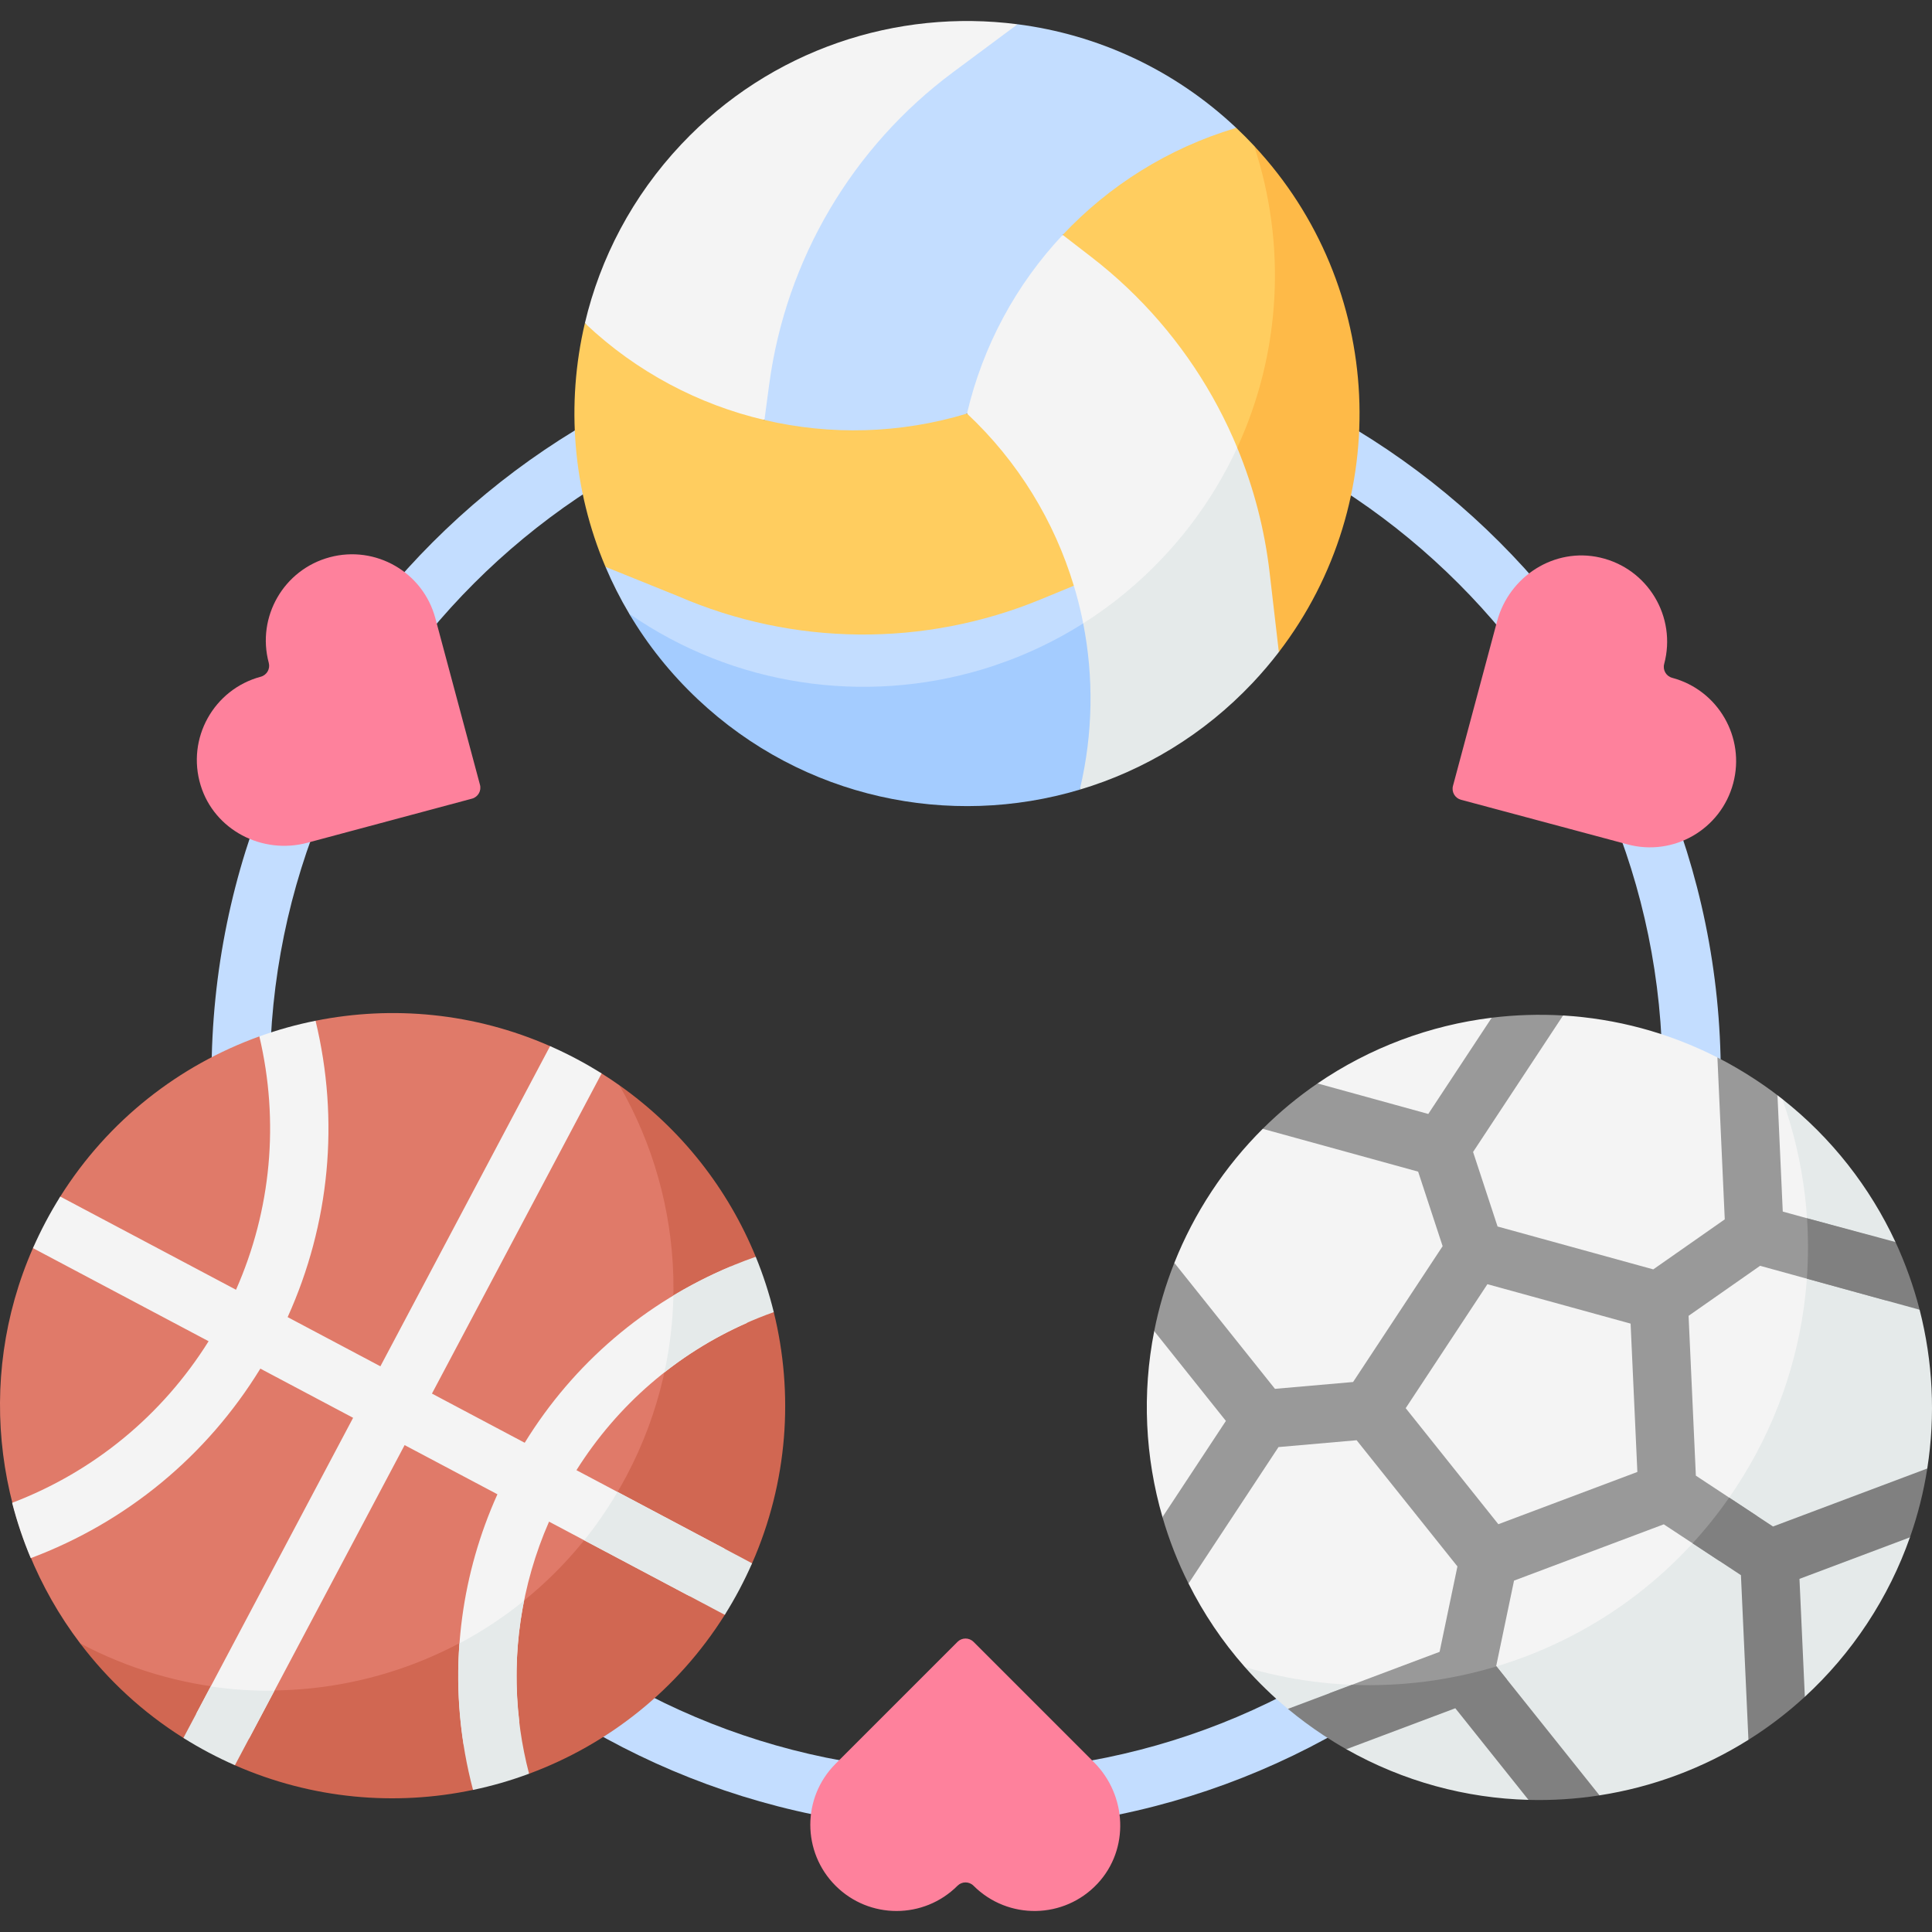 <?xml version="1.0" encoding="UTF-8"?>
<svg xmlns="http://www.w3.org/2000/svg" id="Capa_1" height="512" viewBox="0 0 512 512" width="512">
  <rect x="0" y="0" width="512" height="512" fill="#333333" stroke="none"/>
  <g>
    <g>
      <path d="m256.042 484.995c-110.272 0-199.985-89.713-199.985-199.985s89.712-199.985 199.985-199.985 199.985 89.713 199.985 199.985-89.713 199.985-199.985 199.985zm0-384.516c-101.751 0-184.531 82.781-184.531 184.531s82.781 184.531 184.531 184.531c101.752 0 184.532-82.781 184.532-184.531s-82.781-184.531-184.532-184.531z" fill="#c3ddff"></path>
    </g>
    <path d="m340.698 163.948 3.388-16.753c-3.832-33.092-23.867-62.203-50.241-82.551l-12.217-2.395c-22.399 7.404-30.254 24.567-25.365 47.35 0 0 14.289 32.123 19.461 49.277 3.983 13.191 10.557 25.02 11.454 37.987 21.609-1.783 40.013-15.415 53.52-32.915z" fill="#f4f4f4"></path>
    <path d="m338.909 172.795-2.452-21.11c-3.832-33.092-20.873-63.237-47.247-83.584l-7.583-5.852c11.053-20.231 19.287-31.38 43.851-28.958l2.139.595c1.645 1.55 3.228 3.142 4.749 4.771 27.93 42.05 30.275 88.884 6.543 134.138z" fill="#ffcd5f"></path>
    <path d="m327.618 33.887-.289.082c-17.761 5.337-33.432 15.217-45.702 28.28-12.26 13.053-21.151 29.29-25.365 47.35-19.13 12.852-39.094 21.185-53.676 1.7l-7.258-10.821c4.43-33.02 22.901-62.644 49.646-82.507l24.692-11.541c20.997 2.7 41.365 11.828 57.952 27.457z" fill="#c3ddff"></path>
    <path d="m269.666 6.431-17.051 12.672c-26.745 19.863-44.332 49.689-48.762 82.708l-1.267 9.489c-17.827 0-35.842-2.666-47.35-25.437l-.216-.206-.02-.011v-.01c4.059-17.205 12.559-33.596 25.55-47.391 23.778-25.231 57.179-35.946 89.116-31.814z" fill="#f4f4f4"></path>
    <path d="m284.574 155.229-8.85 8.727c-30.815 12.672-65.431 12.363-96.009-.876l-19.255-12.858c-8.654-20.43-10.509-43.126-5.46-64.576l.021.01.216.206c13.496 12.724 29.898 21.347 47.35 25.437 17.442 4.1 35.935 3.678 53.676-1.7 13.527 12.673 23.139 28.477 28.311 45.63z" fill="#ffcd5f"></path>
    <path d="m288.097 171.505c-.733-5.518-1.908-10.961-3.513-16.276h-.01l-8.85 3.647c-30.815 12.672-65.431 12.363-96.009-.876l-19.255-7.778c1.799 4.245 3.896 8.389 6.281 12.406.901 1.517 5.511 5.494 6.494 6.972 33.506 23.773 80.88 24.852 114.862 1.905z" fill="#c3ddff"></path>
    <path d="m338.909 172.795v.01c-2.153 2.802-4.461 5.522-6.934 8.149-13.002 13.785-28.868 23.242-45.794 28.301l.041-.299c-13.516-15.092-12.547-26.34.834-43.755 7.583-4.791 14.691-10.601 21.13-17.442 2.596-2.751 5.017-5.605 7.274-8.541v-.01c4.966-6.48 9.107-13.383 12.415-20.564 0 0 14.881 8.871 16.21 20.338z" fill="#e5eaea"></path>
    <path d="m338.909 172.795-2.452-21.11c-1.329-11.467-4.245-22.573-8.582-33.04 11.652-25.251 13.084-53.954 4.482-79.978 34.73 37.182 37.274 94.062 6.552 134.128z" fill="#feba48"></path>
    <path d="m286.222 208.957-.041.299c-34.421 10.292-73.24 2.462-101.273-23.953-7.263-6.851-13.324-14.483-18.166-22.674 27.776 19.276 62.323 24.106 93.447 14.803 9.354-2.802 18.41-6.882 26.869-12.229 2.801 14.248 2.616 29.145-.836 43.754z" fill="#a4ccff"></path>
    <g>
      <path d="m352.023 456.057c-7.887-5.2-22.128-14.274-22.128-14.274-5.98-6.776-10.966-14.227-14.923-22.127-.251-7.623-2.362-14.457-6.901-17.607-4.615-15.885-5.447-32.808-2.19-49.289 5.344-3.994 5.856-11.193 5.334-18.092 2.588-6.518 5.877-12.871 9.889-18.957 4.013-6.086 8.555-11.613 13.525-16.56 10.34-2.309 14.995-6.235 14.53-12.03 13.866-9.489 29.748-15.398 46.167-17.415 4.912 3.569 12.33 2.701 18.904-.592 13.944.829 27.869 4.478 40.901 11.127 3.504 6.08 8.885 8.407 8.885 8.407l7.034 1.603c.427.325.851.653 1.272.983 36.782 40.126 48.365 88.373 18.359 133.884-31.625 47.969-90.689 62.565-138.658 30.939z" fill="#f4f4f4"></path>
      <path d="m494.817 430.244c-4.804 7.286-10.367 13.771-16.516 19.419-7.206-.782-9.727 3.678-14.948 11.406-12.085 7.588-25.546 12.557-39.47 14.717-7.355-2.01-11.864-1.574-18.822 1.198-16.5-.445-33.073-4.82-48.267-13.423l-4.626-5.566-10.838-5.107c-4.141-3.445-7.955-7.162-11.436-11.106 47.793 14.228 101.201-3.647 130.059-47.422 20.904-31.711 24.242-69.913 12.363-103.118 13.161 10.335 23.304 23.521 30.004 37.907-1.765 6.949-1.459 11.175 6.398 17.942 3.502 13.648 4.24 27.979 2.029 42.077-4.456 6.091-6.298 12.005-4.595 18.246-2.768 7.876-6.533 15.544-11.335 22.83z" fill="#e5eaea"></path>
      <path d="m497.499 327.981-25.049-6.902-1.401-30.825c-1.875-1.432-3.822-2.813-5.821-4.131-3.297-2.174-6.666-4.131-10.096-5.883l1.947 42.9-18.946 13.259-41.262-11.364-6.491-19.75 23.85-36.172c-6.326-.371-12.661-.171-18.904.592l-16.814 25.504-29.353-8.089c-5.151 3.523-10.013 7.538-14.525 12.03l41.189 11.348 6.49 19.75-23.727 35.997-20.708 1.813-26.665-33.391c-2.349 5.914-4.129 11.972-5.334 18.092l18.997 23.799-16.807 25.488c1.751 6.048 4.058 11.953 6.901 17.609l23.845-36.164 20.708-1.813 26.714 33.442-4.729 22.635-29.363 11.039c15.573 3.891 33.345 4.348 47.209-3.716l-2.846-3.563 4.729-22.635 39.685-14.918 14.762 9.732c4.85-2.805 7.069-7.258 9.91-11.969l-16.172-10.662-1.927-42.354 18.946-13.259 33.379 9.193c.316-5.424-1.062-11.18-2.321-16.662zm-100.422 75.95-24.551-30.753 21.656-32.855 37.944 10.447 1.793 39.314z" fill="#999"></path>
      <g fill="#808080">
        <path d="m478.838 338.861c.381-5.347.402-10.694.041-16.01l23.441 6.299c2.648 5.728 4.842 11.853 6.398 17.942z"></path>
        <path d="m396.583 441.608 27.302 34.184c-6.212.958-12.507 1.37-18.823 1.195l-19.389-24.283-28.878 10.859c-2.06-1.164-4.09-2.411-6.099-3.729-3.286-2.174-6.408-4.492-9.365-6.944-.01-.01-.01-.01-.021-.021l16.968-6.377c12.981.514 25.931-1.155 38.305-4.884z"></path>
        <path d="m506.152 407.414-29.272 11.002 1.422 31.247c-4.667 4.286-9.674 8.098-14.949 11.405l-1.988-43.631-12.816-8.448c3.462-3.771 6.707-7.809 9.695-12.116l11.621 7.665 40.883-15.371c-.959 6.152-2.484 12.262-4.596 18.247z"></path>
      </g>
    </g>
    <path d="m56.863 462.513c-13.811-7.321-24.537-17.462-35.631-27.018-22.227-29.316-28.02-69.354-12.517-104.694 1.034-2.356 4.502-2.851 5.727-5.161 1.217-2.297.168-6.369 1.529-8.536 12.735-20.28 31.544-34.805 52.763-42.448 6.505 1.241 9.851.664 14.89-4.146 20.339-4.079 42.006-2.133 62.155 6.723 2.344 1.03 2.745 5.106 5.043 6.325 2.297 1.218 6.451-.443 8.618.917 1.598 1.004 3.161 2.045 4.687 3.123 32.078 36.688 48.044 82.027 23.25 128.801-26.909 50.765-79.748 73.023-130.514 46.114z" fill="#e07a69"></path>
    <path d="m191.45 417.853c-1.217 2.296 1.986 7.926.626 10.092-12.555 19.991-31.016 34.388-51.868 42.114-6.161-2.561-9.845-1.882-14.849 4.285-20.613 4.33-42.642 2.456-63.106-6.537-2.343-1.03-2.898-5.467-5.196-6.685-2.293-1.215-6.288.81-8.452-.548-10.863-6.819-19.985-15.338-27.373-25.08.093.041-.093-.052 0 0 52.192 27.672 117.108 7.885 144.77-44.307 17.895-33.751 15.897-72.766-1.875-103.591 16.559 11.689 28.844 27.607 36.154 45.464-3.987 6.738-1.455 10.461 4.778 14.668 5.319 21.603 3.758 44.937-5.75 66.565-1.028 2.339-6.643 1.265-7.859 3.56z" fill="#d16752"></path>
    <path d="m197.921 350.601c.017-4.99-1.891-10.122-4.179-15.005-22.73 9.497-41.73 25.697-54.69 46.752l-24.582-13.033 44.97-84.841c-2.163-1.36-4.399-2.658-6.697-3.874-2.297-1.216-4.626-2.338-6.965-3.368l-44.97 84.85-24.581-13.032c11.178-24.716 13.784-52.135 7.396-78.54-5.059 1.01-10.037 2.395-14.89 4.146 5.316 22.562 3.167 45.97-6.188 67.142l-46.578-24.695c-1.35 2.163-2.648 4.399-3.863 6.697-1.216 2.297-2.339 4.626-3.369 6.965l46.547 24.674c-12.27 19.616-30.403 34.565-52.069 42.827 1.288 4.997 2.936 9.901 4.935 14.66 25.427-9.55 46.67-27.096 60.846-50.225l24.582 13.033-41.596 78.476c4.451 2.624 9.07 4.914 14.058 6.465l41.19-77.708 24.592 13.033c-9.447 20.971-12.487 43.953-8.925 66.514 5.154-1.351 10.061-3.504 14.725-6.213-2.156-18.035.521-36.257 7.882-53.048l37.211 19.729c4.642-2.741 7.461-7.462 9.245-12.594l-39.193-20.776c10.894-17.314 26.515-30.797 45.156-39.011z" fill="#f4f4f4"></path>
    <g fill="#e5eaea">
      <path d="m163.654 395.38 35.656 18.912c-1.03 2.339-2.153 4.66-3.368 6.958-1.216 2.297-2.516 4.532-3.866 6.695l-37.251-19.748c3.204-3.998 6.16-8.273 8.829-12.817z"></path>
      <path d="m55.838 446.924c5.625.835 11.271 1.205 16.886 1.133l-10.471 19.75c-2.339-1.03-4.663-2.154-6.961-3.37-2.297-1.216-4.523-2.503-6.687-3.863z"></path>
      <path d="m140.205 470.053c-4.832 1.803-9.798 3.235-14.846 4.296-3.39-12.816-4.574-25.921-3.606-38.83 6.027-3.194 11.765-6.975 17.123-11.333-3.029 15.052-2.627 30.681 1.329 45.867z"></path>
      <path d="m205.06 347.727c-10.601 3.76-20.359 9.173-28.992 15.973 1.463-6.769 2.256-13.599 2.39-20.389 6.841-4.121 14.138-7.563 21.824-10.252 1.957 4.771 3.542 9.661 4.778 14.668z"></path>
    </g>
    <g>
      <path d="m257.994 435.106 31.932 31.932c8.761 8.761 9.41 23.036.964 32.103-8.866 9.518-23.774 9.718-32.894.599l-.003-.003c-1.171-1.171-3.069-1.171-4.24 0l-.003.003c-8.924 8.923-23.392 8.923-32.316 0-8.923-8.924-8.923-23.392 0-32.316l32.319-32.319c1.172-1.17 3.07-1.17 4.241.001z" fill="#fe819c"></path>
    </g>
    <g>
      <path d="m385.052 208.271 11.688-43.62c3.207-11.968 15.245-19.667 27.32-16.887 12.676 2.919 20.303 15.73 16.966 28.188l-.001.004c-.429 1.599.521 3.243 2.12 3.672l.004.001c12.19 3.267 19.424 15.796 16.158 27.986-3.267 12.19-15.796 19.424-27.986 16.158l-44.148-11.829c-1.6-.43-2.549-2.074-2.121-3.673z" fill="#fe819c"></path>
    </g>
    <g>
      <path d="m125.078 211.653-43.62 11.688c-11.968 3.207-24.655-3.369-28.284-15.216-3.81-12.437 3.471-25.448 15.928-28.787l.004-.001c1.599-.429 2.548-2.072 2.12-3.672l-.001-.004c-3.266-12.19 3.968-24.719 16.158-27.986 12.19-3.266 24.72 3.968 27.986 16.158l11.829 44.148c.429 1.599-.52 3.243-2.12 3.672z" fill="#fe819c"></path>
    </g>
  </g>
</svg>
